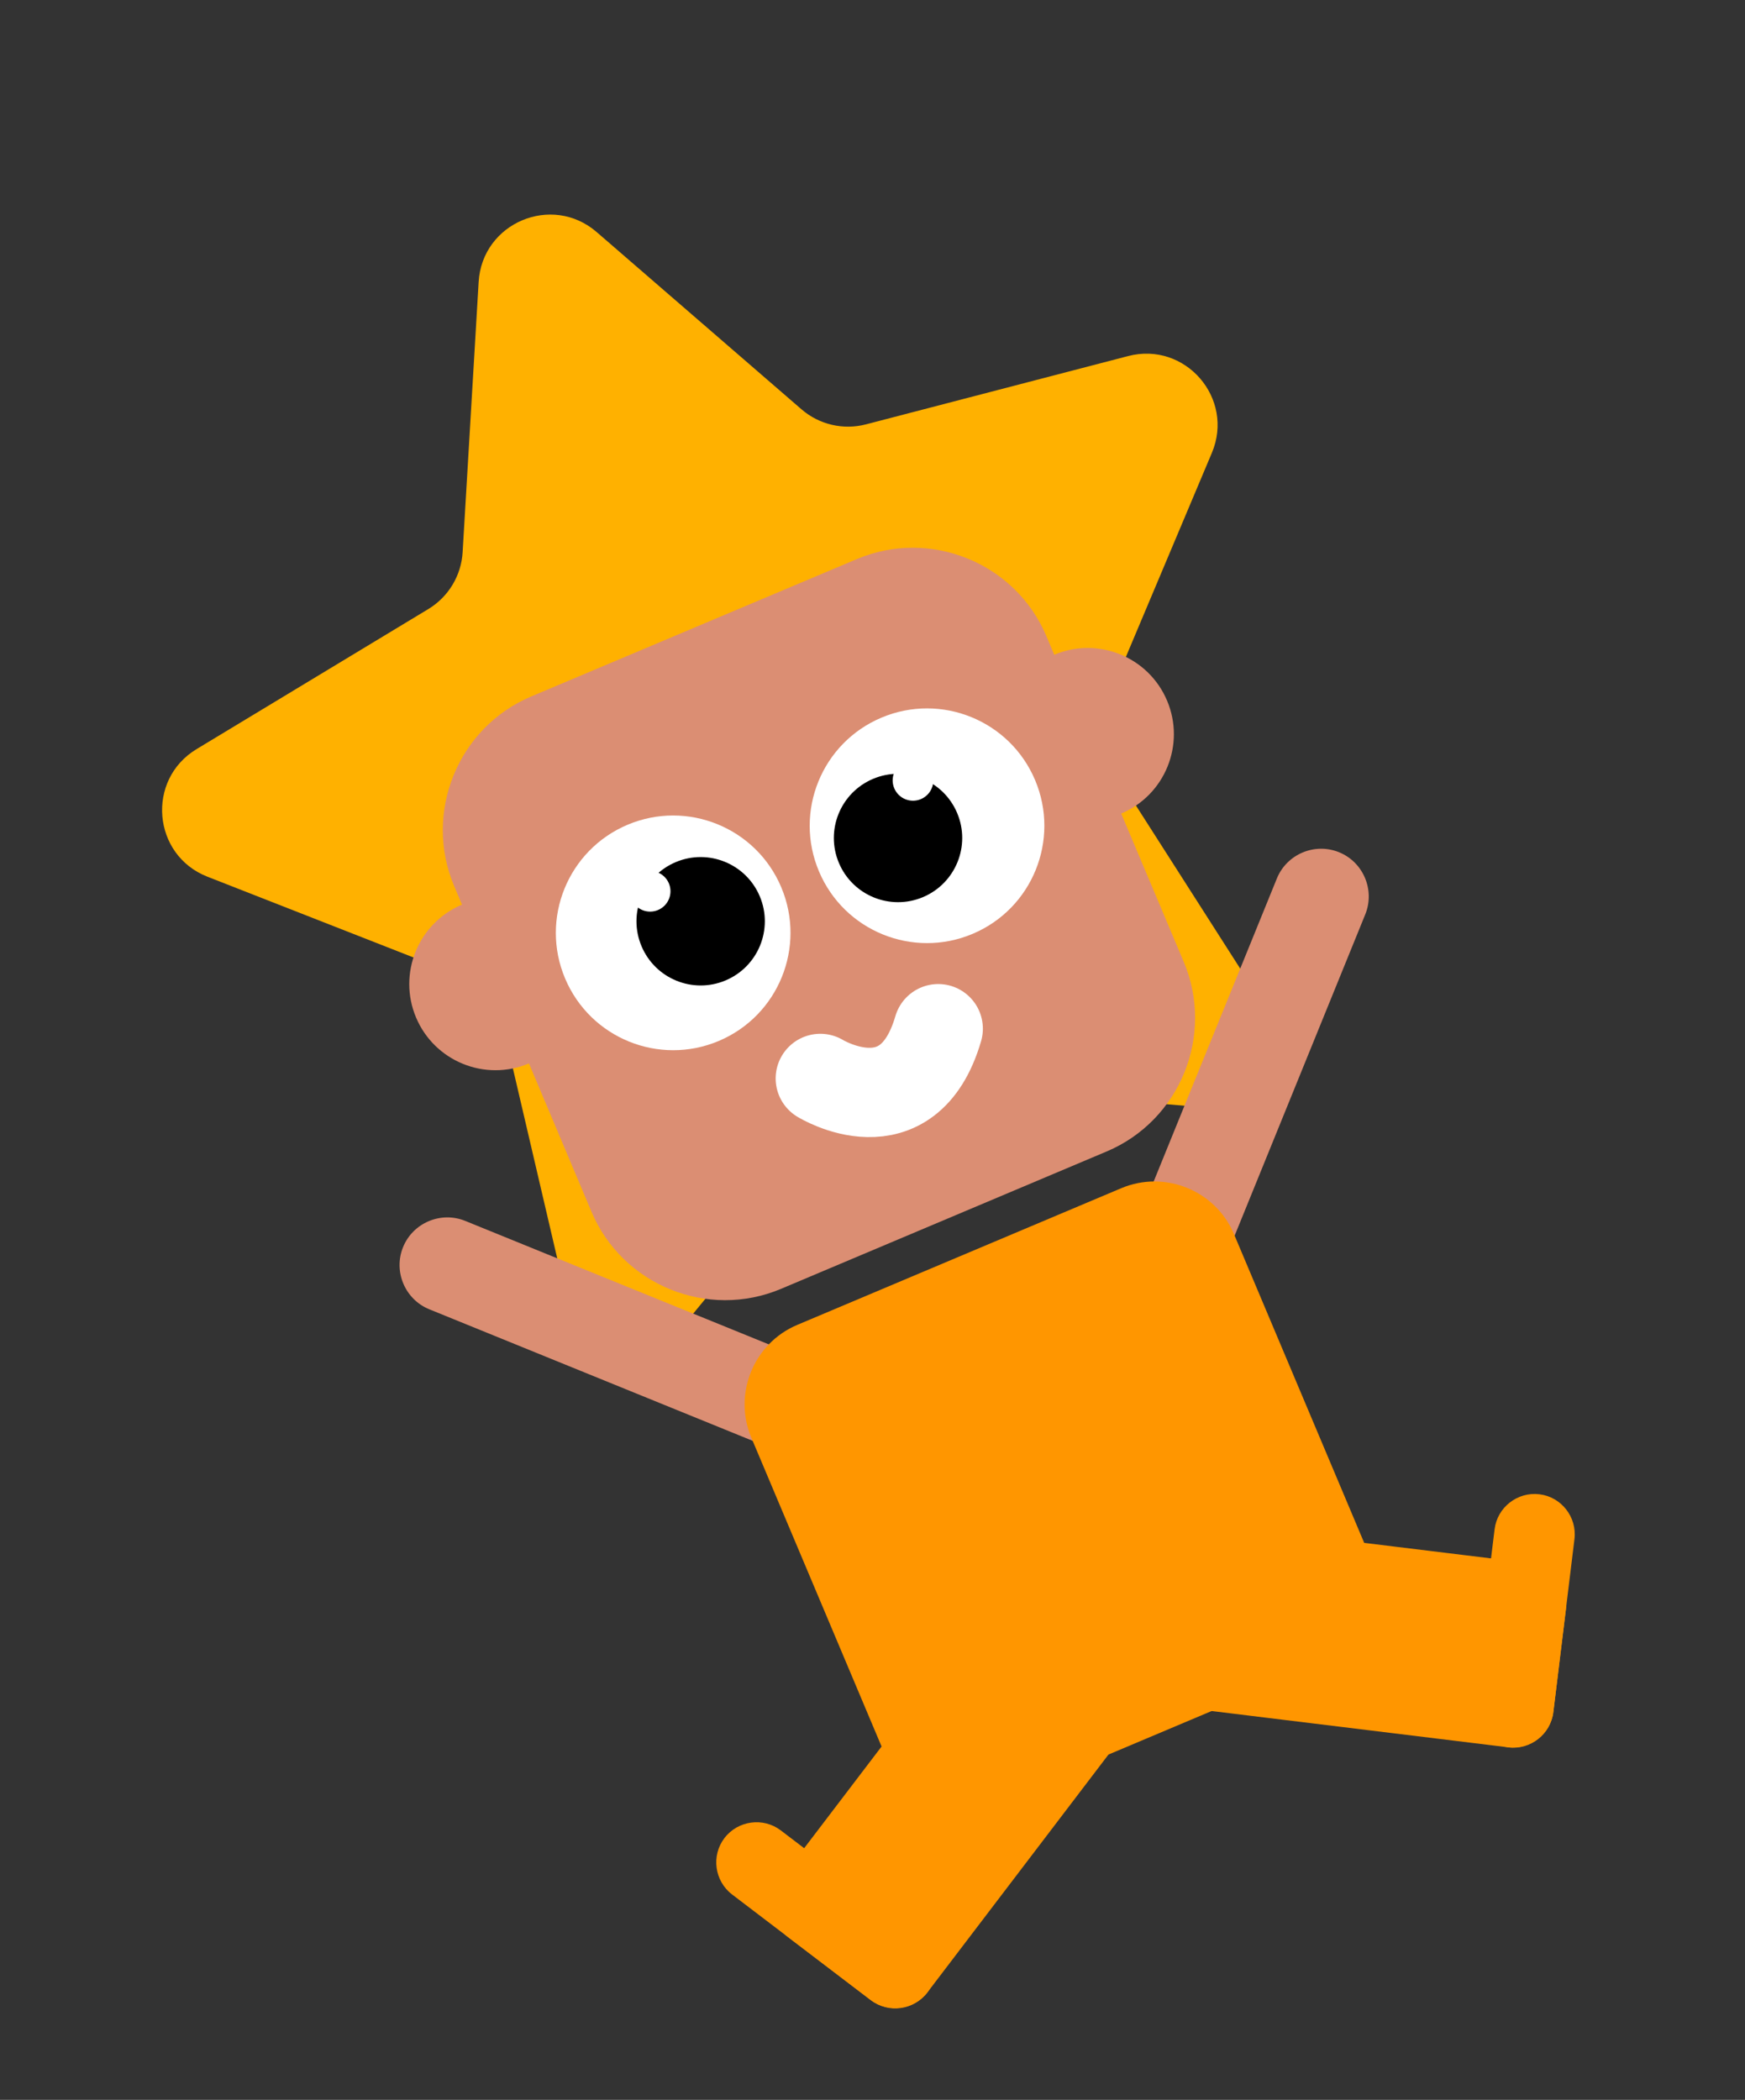<svg width="320" height="385" viewBox="0 0 320 385" fill="none" xmlns="http://www.w3.org/2000/svg">
<rect x="0" y="0" width="320" height="385" fill="#333333" stroke="none"/>
<g clip-path="url(#clip0_2_1445)">
<path d="M109.418 42.548L146.962 75.032C150.219 77.856 154.658 78.891 158.825 77.798L206.868 65.284C217.373 62.545 226.447 73.041 222.23 83.039L202.949 128.786C201.276 132.755 201.658 137.297 203.984 140.925L230.732 182.75C236.581 191.896 229.406 203.767 218.593 202.849L169.124 198.639C164.827 198.273 160.628 200.044 157.892 203.376L126.382 241.744C119.493 250.129 105.98 246.974 103.516 236.411L92.23 188.064C91.254 183.866 88.268 180.422 84.258 178.851L38.041 160.74C27.938 156.783 26.762 142.955 36.046 137.346L78.539 111.672C82.227 109.443 84.583 105.541 84.837 101.245L87.775 51.686C88.421 40.848 101.208 35.454 109.418 42.548Z" fill="#FFB100"/>
<path d="M202.952 211.111L143.221 236.306C129.775 241.977 114.141 235.613 108.472 222.175L83.278 162.444C77.606 148.998 83.97 133.363 97.409 127.695L157.139 102.5C170.586 96.829 186.22 103.193 191.888 116.631L217.083 176.362C222.755 189.809 216.398 205.439 202.952 211.111Z" fill="#DB8E73"/>
<path d="M96.995 194.975C105.035 191.583 108.803 182.317 105.412 174.277C102.021 166.237 92.754 162.468 84.714 165.86C76.674 169.251 72.905 178.518 76.297 186.558C79.688 194.598 88.955 198.366 96.995 194.975Z" fill="#DB8E73"/>
<path d="M205.604 149.162C213.644 145.771 217.413 136.504 214.021 128.464C210.63 120.424 201.363 116.656 193.323 120.047C185.283 123.438 181.515 132.705 184.906 140.745C188.297 148.785 197.564 152.554 205.604 149.162Z" fill="#DB8E73"/>
<path d="M131.806 190.855C142.753 186.237 147.884 173.62 143.266 162.674C138.649 151.728 126.032 146.597 115.086 151.214C104.139 155.831 99.009 168.448 103.626 179.394C108.243 190.341 120.86 195.472 131.806 190.855Z" fill="white"/>
<path d="M133.06 179.753C139.049 177.227 141.855 170.325 139.329 164.336C136.804 158.348 129.901 155.541 123.913 158.067C117.925 160.593 115.118 167.495 117.644 173.483C120.17 179.472 127.072 182.279 133.06 179.753Z" fill="black"/>
<path d="M120.672 166.846C122.571 166.045 123.46 163.858 122.66 161.959C121.859 160.061 119.671 159.171 117.773 159.972C115.875 160.773 114.985 162.961 115.786 164.859C116.586 166.757 118.774 167.647 120.672 166.846Z" fill="white"/>
<path d="M178.361 171.218C189.308 166.601 194.438 153.984 189.821 143.037C185.204 132.091 172.587 126.96 161.641 131.577C150.694 136.194 145.563 148.811 150.181 159.758C154.798 170.704 167.415 175.835 178.361 171.218Z" fill="white"/>
<path d="M169.256 164.483C175.244 161.957 178.051 155.055 175.525 149.067C172.999 143.079 166.097 140.272 160.108 142.798C154.12 145.323 151.313 152.226 153.839 158.214C156.365 164.202 163.267 167.009 169.256 164.483Z" fill="black"/>
<path d="M168.876 146.514C170.774 145.713 171.663 143.526 170.863 141.627C170.062 139.729 167.874 138.839 165.976 139.64C164.078 140.441 163.188 142.629 163.989 144.527C164.789 146.425 166.977 147.315 168.876 146.514Z" fill="white"/>
<path d="M150.43 197.727C150.43 197.727 166.501 207.609 172.052 188.606" stroke="white" stroke-width="16.375" stroke-miterlimit="10" stroke-linecap="round"/>
<path d="M140.048 264.99L78.722 240.051C74.264 238.238 72.101 233.11 73.914 228.653C75.727 224.195 80.854 222.032 85.312 223.845L146.639 248.784C151.097 250.597 153.26 255.725 151.447 260.183C149.634 264.64 144.506 266.803 140.048 264.99Z" fill="#DB8E73"/>
<path d="M225.423 228.978L250.363 167.651C252.175 163.193 250.013 158.065 245.555 156.253C241.097 154.44 235.969 156.603 234.156 161.06L209.217 222.387C207.404 226.845 209.567 231.973 214.025 233.786C218.483 235.599 223.61 233.436 225.423 228.978Z" fill="#DB8E73"/>
<path d="M242.441 305.167L183.012 330.234C175.018 333.606 165.719 329.824 162.347 321.831L137.779 263.585C134.407 255.591 138.189 246.292 146.182 242.92L205.619 217.85C213.612 214.478 222.912 218.26 226.283 226.253L250.852 284.499C254.224 292.493 250.442 301.792 242.441 305.167Z" fill="#FF9600"/>
<path d="M159.607 366.649L144.498 355.145C141.216 352.639 140.576 347.907 143.073 344.629L183.127 292.026C185.632 288.744 190.365 288.104 193.643 290.601L208.752 302.105C212.034 304.611 212.675 309.343 210.177 312.621L170.123 365.224C167.621 368.513 162.889 369.154 159.607 366.649Z" fill="#FF9600"/>
<path d="M170.046 365.33C167.583 368.556 162.932 369.19 159.705 366.727L134.249 347.34C131.022 344.876 130.388 340.226 132.851 336.999C135.314 333.772 139.965 333.138 143.192 335.601L168.648 354.989C171.871 357.444 172.505 362.095 170.046 365.33Z" fill="#FF9600"/>
<path d="M284.867 313.814L287.173 294.964C287.669 290.865 284.727 287.104 280.636 286.604L215.009 278.579C210.91 278.083 207.149 281.025 206.649 285.116L204.343 303.966C203.847 308.064 206.789 311.826 210.88 312.325L276.507 320.351C280.602 320.858 284.363 317.916 284.867 313.814Z" fill="#FF9600"/>
<path d="M276.628 320.374C280.658 320.862 284.358 317.974 284.846 313.944L288.727 282.182C289.215 278.152 286.327 274.452 282.297 273.964C278.267 273.476 274.567 276.364 274.079 280.394L270.198 312.156C269.707 316.178 272.603 319.875 276.628 320.374Z" fill="#FF9600"/>
</g>
<defs>
<clipPath id="clip0_2_1445">
<rect width="207.851" height="329.243" fill="white" transform="translate(0 80.781) rotate(-22.87)"/>
</clipPath>
</defs>
</svg>
